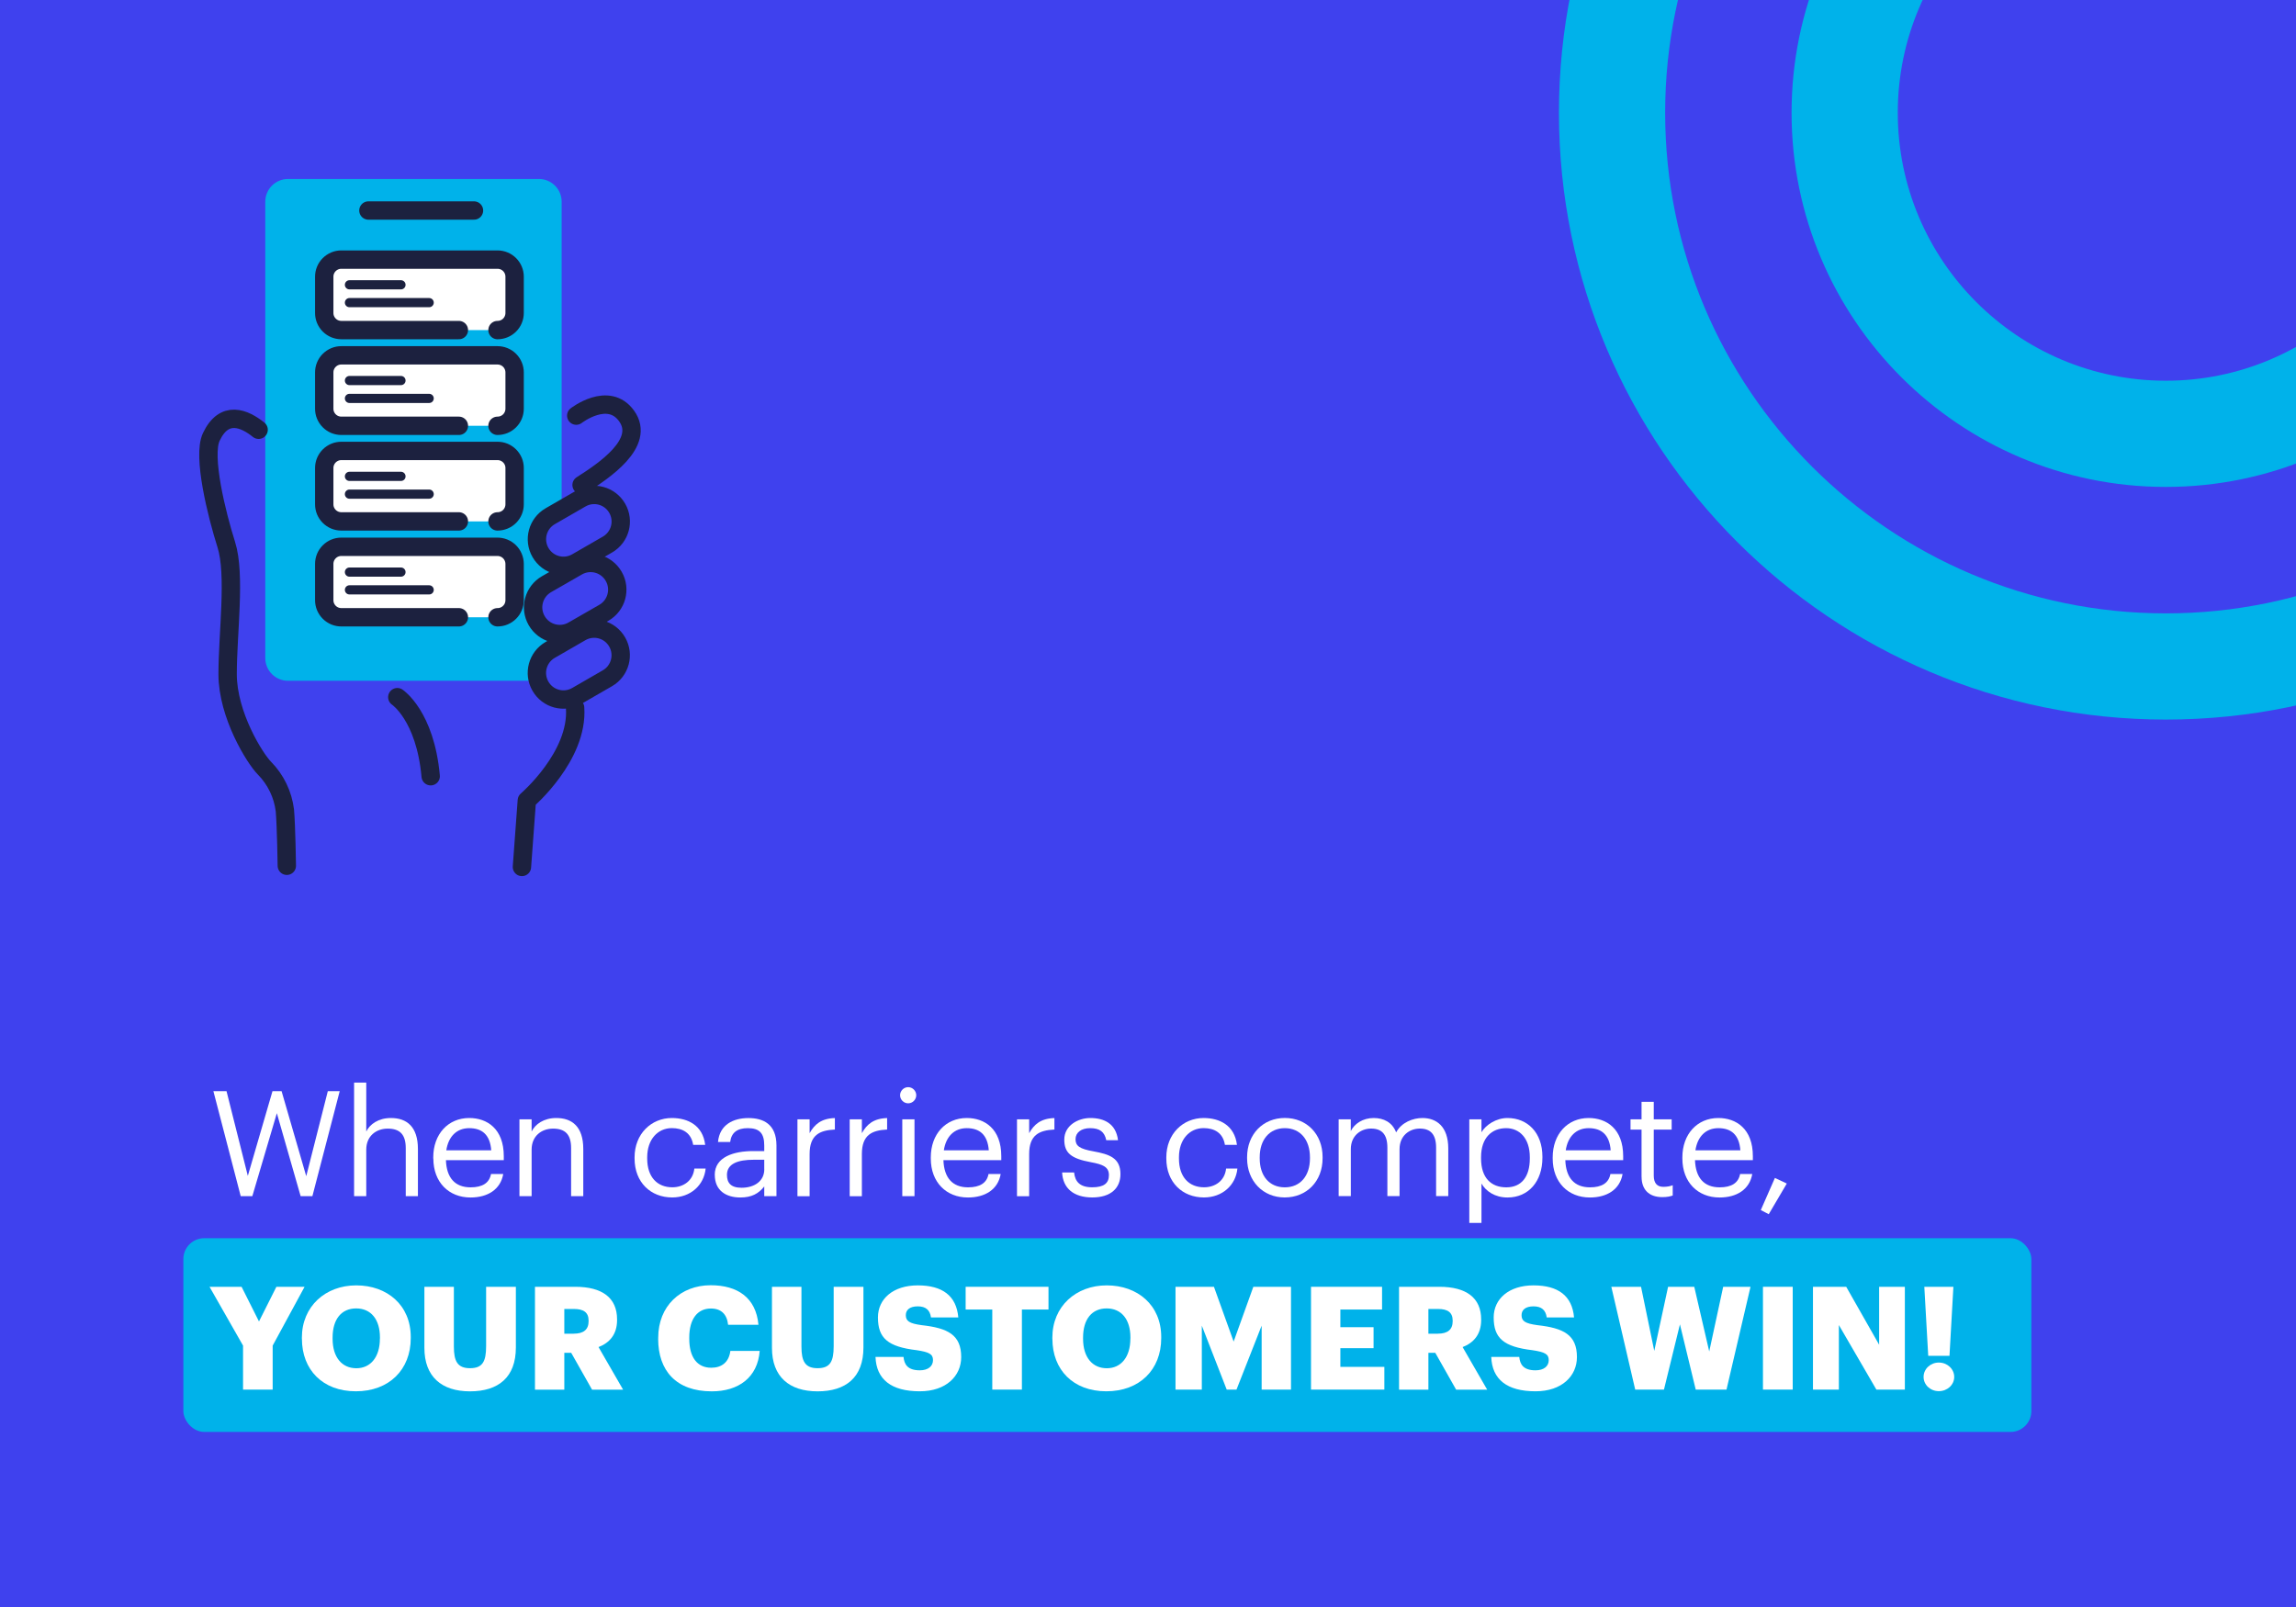 <?xml version="1.0" encoding="UTF-8"?><svg id="Layer_1" xmlns="http://www.w3.org/2000/svg" xmlns:xlink="http://www.w3.org/1999/xlink" viewBox="0 0 500 350"><rect x="0" y="0" width="500" height="350" fill="#808080" stroke="none"/><defs><style>.cls-1{clip-path:url(#clippath);}.cls-2,.cls-3{fill:#00dc95;}.cls-4,.cls-5{fill:#3f41ee;}.cls-6,.cls-7,.cls-8{stroke:#1c213f;stroke-linecap:round;stroke-linejoin:round;}.cls-6,.cls-8{stroke-width:4px;}.cls-6,.cls-9{fill:#fff;}.cls-10{clip-path:url(#clippath-1);}.cls-7{stroke-width:2px;}.cls-7,.cls-8{fill:none;}.cls-5,.cls-9,.cls-11,.cls-3{stroke-width:0px;}.cls-11{fill:#00b2ea;}</style><clipPath id="clippath"><rect class="cls-3" x="-520" width="500" height="350"/></clipPath><clipPath id="clippath-1"><rect class="cls-5" width="500" height="350"/></clipPath></defs><rect class="cls-2" x="-520" width="500" height="350"/><g class="cls-1"><path class="cls-5" d="m-48.35,156.72c-72.87,0-132.16-59.29-132.16-132.17S-121.22-107.62-48.35-107.62,83.82-48.33,83.82,24.55,24.53,156.72-48.35,156.72m0-241.19c-60.12,0-109.03,48.91-109.03,109.03s48.91,109.03,109.03,109.03S60.68,84.67,60.68,24.55,11.77-84.48-48.35-84.48"/><path class="cls-5" d="m-48.35,106.05c-44.94,0-81.5-36.56-81.5-81.5S-93.29-56.95-48.35-56.95,33.15-20.39,33.15,24.55-3.41,106.05-48.35,106.05m0-139.87c-32.18,0-58.37,26.18-58.37,58.37s26.18,58.37,58.37,58.37S10.02,56.73,10.02,24.55s-26.18-58.37-58.37-58.37"/></g><rect class="cls-4" width="500" height="350"/><g class="cls-10"><path class="cls-11" d="m471.65,156.72c-72.87,0-132.16-59.29-132.16-132.17s59.29-132.17,132.16-132.17,132.17,59.29,132.17,132.17-59.29,132.17-132.17,132.17m0-241.19c-60.12,0-109.03,48.91-109.03,109.03s48.91,109.03,109.03,109.03,109.03-48.91,109.03-109.03-48.91-109.03-109.03-109.03"/><path class="cls-11" d="m471.65,106.05c-44.94,0-81.5-36.56-81.5-81.5s36.56-81.5,81.5-81.5,81.5,36.56,81.5,81.5-36.56,81.5-81.5,81.5m0-139.87c-32.18,0-58.37,26.18-58.37,58.37s26.18,58.37,58.37,58.37,58.37-26.18,58.37-58.37-26.18-58.37-58.37-58.37"/></g><path class="cls-11" d="m122.31,110.36V43.92c0-.65-.13-1.29-.38-1.89s-.61-1.14-1.07-1.6c-.46-.46-1-.82-1.6-1.07-.6-.25-1.24-.38-1.89-.38h-54.66c-.65,0-1.29.13-1.89.38-.6.25-1.14.61-1.6,1.07-.46.46-.82,1-1.07,1.6-.25.6-.38,1.24-.38,1.89v99.41c0,1.31.52,2.57,1.45,3.49.93.93,2.18,1.45,3.49,1.45h53.26l.84-2.28.86-2.47,3.87-3.03,3.62-2.09-2.64-.36-3.16-.5-2.59-2.37-.78-4.29,2.91-3.65,5.39-4.25-5.56-.39-1.92-5.22,2.89-4.94,2.61-2.07"/><path class="cls-8" d="m62.46,188.56s-.12-8.49-.42-12.05c-.43-3.47-1.99-6.71-4.44-9.2-2.07-2.08-8.03-11.58-8.03-20.49s1.78-21.67-.29-28.2c-2.07-6.54-5.25-19.26-3.27-23.45,2.82-5.99,7.27-4.02,10.31-1.57"/><path class="cls-8" d="m113.66,188.82l1.07-14.49s11.26-9.63,10.51-20.2"/><path class="cls-8" d="m125.49,90.52s6.99-5.44,10.96.07c4.24,5.89-5.02,11.99-9.8,15.04"/><path class="cls-8" d="m134.41,110.7h0c-1.6-2.78-5.13-3.73-7.9-2.13l-6.69,3.86c-2.77,1.6-3.71,5.14-2.12,7.9h0c1.6,2.78,5.13,3.73,7.9,2.13l6.69-3.86c2.77-1.6,3.71-5.14,2.12-7.9Z"/><path class="cls-8" d="m133.65,125.53h0c-1.6-2.79-5.14-3.75-7.92-2.15l-6.72,3.86c-2.78,1.6-3.74,5.15-2.14,7.93h0c1.6,2.79,5.14,3.75,7.92,2.15l6.72-3.86c2.78-1.6,3.74-5.15,2.14-7.93Z"/><path class="cls-8" d="m134.4,139.82h0c-1.6-2.78-5.13-3.73-7.9-2.13l-6.69,3.86c-2.77,1.6-3.71,5.14-2.12,7.9h0c1.6,2.78,5.13,3.73,7.9,2.13l6.69-3.86c2.77-1.6,3.71-5.14,2.12-7.9Z"/><path class="cls-8" d="m86.52,151.84s6.08,4.02,7.27,17.22"/><path class="cls-8" d="m80.23,45.85h22.99"/><path class="cls-6" d="m99.93,71.89h-25.59c-.49,0-.97-.1-1.43-.28-.45-.19-.86-.46-1.21-.81-.35-.35-.62-.76-.81-1.21-.19-.45-.28-.94-.28-1.43v-7.89c0-.49.09-.98.28-1.43.19-.45.46-.87.81-1.21.35-.35.76-.62,1.21-.81.45-.19.94-.28,1.43-.28h34c.99,0,1.94.39,2.64,1.09.7.7,1.09,1.65,1.09,2.64v7.89c0,.99-.39,1.94-1.09,2.64-.7.7-1.65,1.09-2.64,1.09"/><path class="cls-7" d="m76.1,62.03h11.22"/><path class="cls-7" d="m76.1,65.91h17.36"/><path class="cls-6" d="m99.93,92.74h-25.59c-.49,0-.97-.1-1.43-.28-.45-.19-.86-.46-1.21-.81-.35-.35-.62-.76-.81-1.21-.19-.45-.28-.94-.28-1.43v-7.89c0-.49.09-.98.28-1.43.19-.45.46-.87.81-1.21.35-.35.76-.62,1.21-.81.45-.19.94-.28,1.43-.28h34c.99,0,1.94.39,2.64,1.09.7.7,1.09,1.65,1.09,2.64v7.89c0,.99-.39,1.94-1.09,2.64-.7.7-1.65,1.09-2.64,1.09"/><path class="cls-7" d="m76.1,82.88h11.22"/><path class="cls-7" d="m76.1,86.77h17.36"/><path class="cls-6" d="m99.93,113.56h-25.59c-.49,0-.97-.1-1.43-.28-.45-.19-.86-.46-1.21-.81-.35-.35-.62-.76-.81-1.21-.19-.45-.28-.94-.28-1.43v-7.89c0-.49.09-.97.28-1.43.19-.45.46-.86.81-1.21.35-.35.76-.62,1.21-.81s.94-.28,1.43-.28h34c.49,0,.97.09,1.43.28.45.19.86.46,1.21.81.35.35.62.76.81,1.21.19.45.28.94.28,1.43v7.89c0,.99-.39,1.94-1.09,2.64-.7.7-1.65,1.09-2.64,1.09"/><path class="cls-7" d="m76.1,103.75h11.22"/><path class="cls-7" d="m76.1,107.62h17.36"/><path class="cls-6" d="m99.93,134.44h-25.59c-.49,0-.97-.09-1.43-.28-.45-.19-.86-.46-1.21-.81-.35-.35-.62-.76-.81-1.21-.19-.45-.28-.94-.28-1.43v-7.9c0-.99.39-1.93,1.09-2.63.7-.7,1.64-1.09,2.63-1.09h34c.99,0,1.94.39,2.64,1.09.7.7,1.09,1.64,1.1,2.63v7.9c0,.49-.1.98-.28,1.43s-.46.86-.81,1.21c-.35.35-.76.62-1.21.81-.45.19-.94.28-1.43.28"/><path class="cls-7" d="m76.1,124.6h11.22"/><path class="cls-7" d="m76.1,128.47h17.36"/><path class="cls-9" d="m46.48,237.65h2.85l4.64,18.45,5.37-18.45h1.98l5.37,18.52,4.7-18.52h2.59l-5.95,22.87h-2.56l-5.18-18.07-5.34,18.07h-2.53l-5.95-22.87Z"/><path class="cls-9" d="m77.11,235.79h2.65v10.65c.77-1.57,2.62-2.94,5.37-2.94,3.45,0,5.88,1.89,5.88,6.75v10.27h-2.65v-10.46c0-2.94-1.25-4.25-3.93-4.25-2.46,0-4.67,1.57-4.67,4.57v10.14h-2.65v-24.72Z"/><path class="cls-9" d="m94.35,252.33v-.26c0-5.05,3.23-8.57,7.84-8.57,3.87,0,7.52,2.33,7.52,8.32v.86h-12.6c.13,3.81,1.95,5.92,5.37,5.92,2.59,0,4.09-.96,4.45-2.91h2.66c-.58,3.36-3.36,5.12-7.13,5.12-4.73,0-8.09-3.33-8.09-8.48Zm12.63-1.79c-.26-3.45-2.05-4.83-4.8-4.83s-4.54,1.85-4.99,4.83h9.79Z"/><path class="cls-9" d="m113.12,243.79h2.65v2.65c.77-1.57,2.62-2.94,5.37-2.94,3.45,0,5.88,1.89,5.88,6.75v10.27h-2.65v-10.46c0-2.94-1.25-4.25-3.93-4.25-2.46,0-4.67,1.57-4.67,4.57v10.14h-2.65v-16.73Z"/><path class="cls-9" d="m138.19,252.33v-.26c0-5.12,3.65-8.57,8.12-8.57,3.49,0,6.75,1.6,7.26,5.85h-2.62c-.42-2.65-2.33-3.65-4.64-3.65-3.04,0-5.37,2.43-5.37,6.36v.26c0,4.09,2.24,6.27,5.47,6.27,2.37,0,4.51-1.38,4.8-4.09h2.46c-.35,3.61-3.26,6.3-7.29,6.3-4.67,0-8.19-3.29-8.19-8.48Z"/><path class="cls-9" d="m155.65,255.88c0-3.87,4.09-5.18,8.38-5.18h2.4v-1.22c0-2.65-1.02-3.77-3.58-3.77-2.3,0-3.58.96-3.84,3.01h-2.65c.35-3.81,3.39-5.21,6.62-5.21s6.11,1.31,6.11,5.98v11.03h-2.66v-2.11c-1.25,1.57-2.75,2.4-5.21,2.4-3.1,0-5.56-1.5-5.56-4.93Zm10.78-1.21v-2.08h-2.3c-3.36,0-5.82.83-5.82,3.29,0,1.73.83,2.81,3.17,2.81,2.81,0,4.96-1.44,4.96-4.03Z"/><path class="cls-9" d="m173.66,243.79h2.65v3.01c1.06-1.89,2.5-3.2,5.5-3.29v2.5c-3.36.16-5.5,1.21-5.5,5.34v9.18h-2.65v-16.73Z"/><path class="cls-9" d="m185.04,243.79h2.65v3.01c1.06-1.89,2.5-3.2,5.5-3.29v2.5c-3.36.16-5.5,1.21-5.5,5.34v9.18h-2.65v-16.73Z"/><path class="cls-9" d="m196.01,238.54c0-.96.8-1.76,1.76-1.76s1.76.8,1.76,1.76-.8,1.76-1.76,1.76-1.76-.8-1.76-1.76Zm.48,5.25h2.66v16.73h-2.66v-16.73Z"/><path class="cls-9" d="m202.7,252.33v-.26c0-5.05,3.23-8.57,7.83-8.57,3.87,0,7.52,2.33,7.52,8.32v.86h-12.6c.13,3.81,1.95,5.92,5.37,5.92,2.59,0,4.09-.96,4.45-2.91h2.65c-.58,3.36-3.36,5.12-7.13,5.12-4.73,0-8.09-3.33-8.09-8.48Zm12.63-1.79c-.26-3.45-2.05-4.83-4.8-4.83s-4.54,1.85-4.99,4.83h9.79Z"/><path class="cls-9" d="m221.47,243.79h2.65v3.01c1.06-1.89,2.5-3.2,5.5-3.29v2.5c-3.36.16-5.5,1.21-5.5,5.34v9.18h-2.65v-16.73Z"/><path class="cls-9" d="m231.32,255.36h2.59c.19,1.98,1.25,3.23,3.93,3.23,2.53,0,3.65-.86,3.65-2.65s-1.31-2.33-3.9-2.81c-4.35-.8-5.82-2.01-5.82-4.93,0-3.1,3.04-4.7,5.66-4.7,3.01,0,5.6,1.22,6.04,4.83h-2.56c-.38-1.82-1.41-2.62-3.52-2.62-1.92,0-3.17.96-3.17,2.4s.83,2.11,3.9,2.65c3.45.64,5.88,1.41,5.88,4.96,0,3.04-2.08,5.08-6.14,5.08s-6.4-2.01-6.56-5.44Z"/><path class="cls-9" d="m253.99,252.33v-.26c0-5.12,3.65-8.57,8.12-8.57,3.49,0,6.75,1.6,7.26,5.85h-2.62c-.42-2.65-2.33-3.65-4.64-3.65-3.04,0-5.37,2.43-5.37,6.36v.26c0,4.09,2.24,6.27,5.47,6.27,2.37,0,4.51-1.38,4.8-4.09h2.46c-.35,3.61-3.26,6.3-7.29,6.3-4.67,0-8.19-3.29-8.19-8.48Z"/><path class="cls-9" d="m271.58,252.29v-.26c0-5.02,3.49-8.54,8.22-8.54s8.22,3.49,8.22,8.51v.26c0,5.05-3.49,8.54-8.25,8.54s-8.19-3.61-8.19-8.51Zm13.69,0v-.22c0-3.87-2.14-6.36-5.47-6.36s-5.47,2.49-5.47,6.33v.26c0,3.81,2.08,6.3,5.47,6.3s5.47-2.53,5.47-6.3Z"/><path class="cls-9" d="m291.51,243.79h2.65v2.56c.77-1.57,2.59-2.85,4.99-2.85,2.14,0,4.03.9,4.89,3.13,1.15-2.17,3.65-3.13,5.72-3.13,3.01,0,5.63,1.79,5.63,6.65v10.36h-2.65v-10.55c0-2.94-1.25-4.16-3.55-4.16-2.17,0-4.41,1.47-4.41,4.48v10.23h-2.65v-10.55c0-2.94-1.25-4.16-3.55-4.16-2.17,0-4.41,1.47-4.41,4.48v10.23h-2.65v-16.73Z"/><path class="cls-9" d="m319.97,243.79h2.65v2.81c.96-1.63,3.23-3.1,5.66-3.1,4.38,0,7.61,3.2,7.61,8.41v.26c0,5.12-3.01,8.64-7.61,8.64-2.75,0-4.7-1.38-5.66-3.04v8.57h-2.65v-22.55Zm13.18,8.51v-.26c0-4.22-2.33-6.33-5.15-6.33-3.1,0-5.47,2.05-5.47,6.33v.26c0,4.29,2.24,6.3,5.5,6.3s5.12-2.24,5.12-6.3Z"/><path class="cls-9" d="m338.13,252.33v-.26c0-5.05,3.23-8.57,7.83-8.57,3.87,0,7.52,2.33,7.52,8.32v.86h-12.6c.13,3.81,1.95,5.92,5.37,5.92,2.59,0,4.09-.96,4.45-2.91h2.65c-.58,3.36-3.36,5.12-7.13,5.12-4.73,0-8.09-3.33-8.09-8.48Zm12.63-1.79c-.26-3.45-2.05-4.83-4.8-4.83s-4.54,1.85-4.99,4.83h9.79Z"/><path class="cls-9" d="m357.48,256.32v-10.3h-2.4v-2.24h2.4v-3.81h2.66v3.81h3.9v2.24h-3.9v10.04c0,1.63.74,2.43,2.08,2.43.83,0,1.47-.13,2.05-.35v2.24c-.54.19-1.18.35-2.27.35-3.04,0-4.51-1.79-4.51-4.41Z"/><path class="cls-9" d="m366.37,252.33v-.26c0-5.05,3.23-8.57,7.83-8.57,3.87,0,7.52,2.33,7.52,8.32v.86h-12.6c.13,3.81,1.95,5.92,5.37,5.92,2.59,0,4.09-.96,4.45-2.91h2.65c-.58,3.36-3.36,5.12-7.13,5.12-4.73,0-8.09-3.33-8.09-8.48Zm12.63-1.79c-.26-3.45-2.05-4.83-4.8-4.83s-4.54,1.85-4.99,4.83h9.79Z"/><path class="cls-9" d="m383.45,263.55l3.07-7,2.59,1.22-3.93,6.68-1.73-.9Z"/><rect class="cls-11" x="39.93" y="269.68" width="402.44" height="42.19" rx="4.54" ry="4.54"/><path class="cls-9" d="m52.93,293.07l-7.3-12.81h6.98l3.79,7.55,3.79-7.55h6.14l-6.95,12.81v9.58h-6.45v-9.58Z"/><path class="cls-9" d="m65.74,291.6v-.25c0-6.83,5.13-11.4,11.84-11.4s11.87,4.29,11.87,11.24v.25c0,6.89-4.73,11.58-11.96,11.58s-11.74-4.7-11.74-11.43Zm17-.06v-.25c0-3.98-2-6.32-5.17-6.32s-5.14,2.29-5.14,6.36v.25c0,4.07,2.07,6.42,5.17,6.42s5.13-2.44,5.13-6.45Z"/><path class="cls-9" d="m92.42,293.57v-13.31h6.42v13.03c0,3.16.78,4.7,3.51,4.7s3.51-1.44,3.51-4.79v-12.93h6.48v13.21c0,6.51-3.82,9.55-9.99,9.55s-9.93-3.19-9.93-9.46Z"/><path class="cls-9" d="m116.5,280.26h8.77c5.86,0,9.11,2.38,9.11,7.11v.13c0,3.19-1.69,4.98-4.04,5.89l5.35,9.27h-6.76l-4.54-8.02h-1.5v8.02h-6.39v-22.39Zm8.45,10.21c2.16,0,3.23-.91,3.23-2.72v-.12c0-1.82-1.13-2.54-3.19-2.54h-2.1v5.39h2.07Z"/><path class="cls-9" d="m143.34,291.6v-.25c0-6.89,4.88-11.43,11.43-11.43,5.82,0,9.86,2.69,10.4,8.61h-6.61c-.25-2.29-1.5-3.54-3.76-3.54-2.88,0-4.7,2.25-4.7,6.32v.25c0,4.04,1.72,6.33,4.79,6.33,2.25,0,3.85-1.19,4.16-3.66h6.39c-.44,5.79-4.63,8.8-10.43,8.8-7.83,0-11.68-4.57-11.68-11.43Z"/><path class="cls-9" d="m168.11,293.57v-13.31h6.42v13.03c0,3.16.78,4.7,3.51,4.7s3.51-1.44,3.51-4.79v-12.93h6.48v13.21c0,6.51-3.82,9.55-9.99,9.55s-9.93-3.19-9.93-9.46Z"/><path class="cls-9" d="m190.65,295.54h6.11c.16,1.6.88,2.91,3.54,2.91,1.85,0,2.88-.91,2.88-2.22s-.84-1.75-3.54-2.16c-6.32-.75-8.45-2.63-8.45-7.14,0-4.04,3.32-6.98,8.67-6.98s8.42,2.25,8.83,6.98h-5.95c-.22-1.6-1.13-2.41-2.88-2.41s-2.6.78-2.6,1.91c0,1.25.69,1.82,3.48,2.19,5.67.63,8.58,2.1,8.58,6.95,0,4.1-3.26,7.45-9.02,7.45-6.26,0-9.46-2.63-9.64-7.48Z"/><path class="cls-9" d="m216.08,285.21h-5.79v-4.95h18.04v4.95h-5.79v17.44h-6.45v-17.44Z"/><path class="cls-9" d="m229.17,291.6v-.25c0-6.83,5.13-11.4,11.84-11.4s11.87,4.29,11.87,11.24v.25c0,6.89-4.73,11.58-11.96,11.58s-11.74-4.7-11.74-11.43Zm17-.06v-.25c0-3.98-2-6.32-5.17-6.32s-5.14,2.29-5.14,6.36v.25c0,4.07,2.07,6.42,5.17,6.42s5.13-2.44,5.13-6.45Z"/><path class="cls-9" d="m256,280.26h8.36l4.29,11.93,4.29-11.93h8.2v22.39h-6.39v-13.93l-5.48,13.93h-2.13l-5.42-13.93v13.93h-5.73v-22.39Z"/><path class="cls-9" d="m285.5,280.26h15.47v4.95h-9.08v3.85h7.23v4.57h-7.23v4.07h9.58v4.95h-15.97v-22.39Z"/><path class="cls-9" d="m304.67,280.26h8.77c5.85,0,9.11,2.38,9.11,7.11v.13c0,3.19-1.69,4.98-4.04,5.89l5.35,9.27h-6.76l-4.54-8.02h-1.5v8.02h-6.39v-22.39Zm8.45,10.21c2.16,0,3.23-.91,3.23-2.72v-.12c0-1.82-1.13-2.54-3.19-2.54h-2.1v5.39h2.07Z"/><path class="cls-9" d="m324.74,295.54h6.11c.16,1.6.88,2.91,3.54,2.91,1.85,0,2.88-.91,2.88-2.22s-.84-1.75-3.54-2.16c-6.32-.75-8.45-2.63-8.45-7.14,0-4.04,3.32-6.98,8.67-6.98s8.42,2.25,8.83,6.98h-5.95c-.22-1.6-1.13-2.41-2.88-2.41s-2.6.78-2.6,1.91c0,1.25.69,1.82,3.48,2.19,5.67.63,8.58,2.1,8.58,6.95,0,4.1-3.26,7.45-9.02,7.45-6.26,0-9.46-2.63-9.64-7.48Z"/><path class="cls-9" d="m350.89,280.26h6.48l2.88,13.96,3.01-13.96h5.7l3.26,14.09,3.04-14.09h5.95l-5.23,22.39h-6.7l-3.44-14.21-3.48,14.21h-6.26l-5.2-22.39Z"/><path class="cls-9" d="m383.92,280.26h6.48v22.39h-6.48v-22.39Z"/><path class="cls-9" d="m394.82,280.26h7.23l7.17,12.62v-12.62h5.6v22.39h-6.2l-8.17-14.06v14.06h-5.64v-22.39Z"/><path class="cls-9" d="m418.9,299.89c0-1.72,1.47-3.13,3.32-3.13s3.35,1.41,3.35,3.13-1.5,3.1-3.35,3.1-3.32-1.38-3.32-3.1Zm.16-19.63h6.33l-.85,15.03h-4.63l-.85-15.03Z"/></svg>